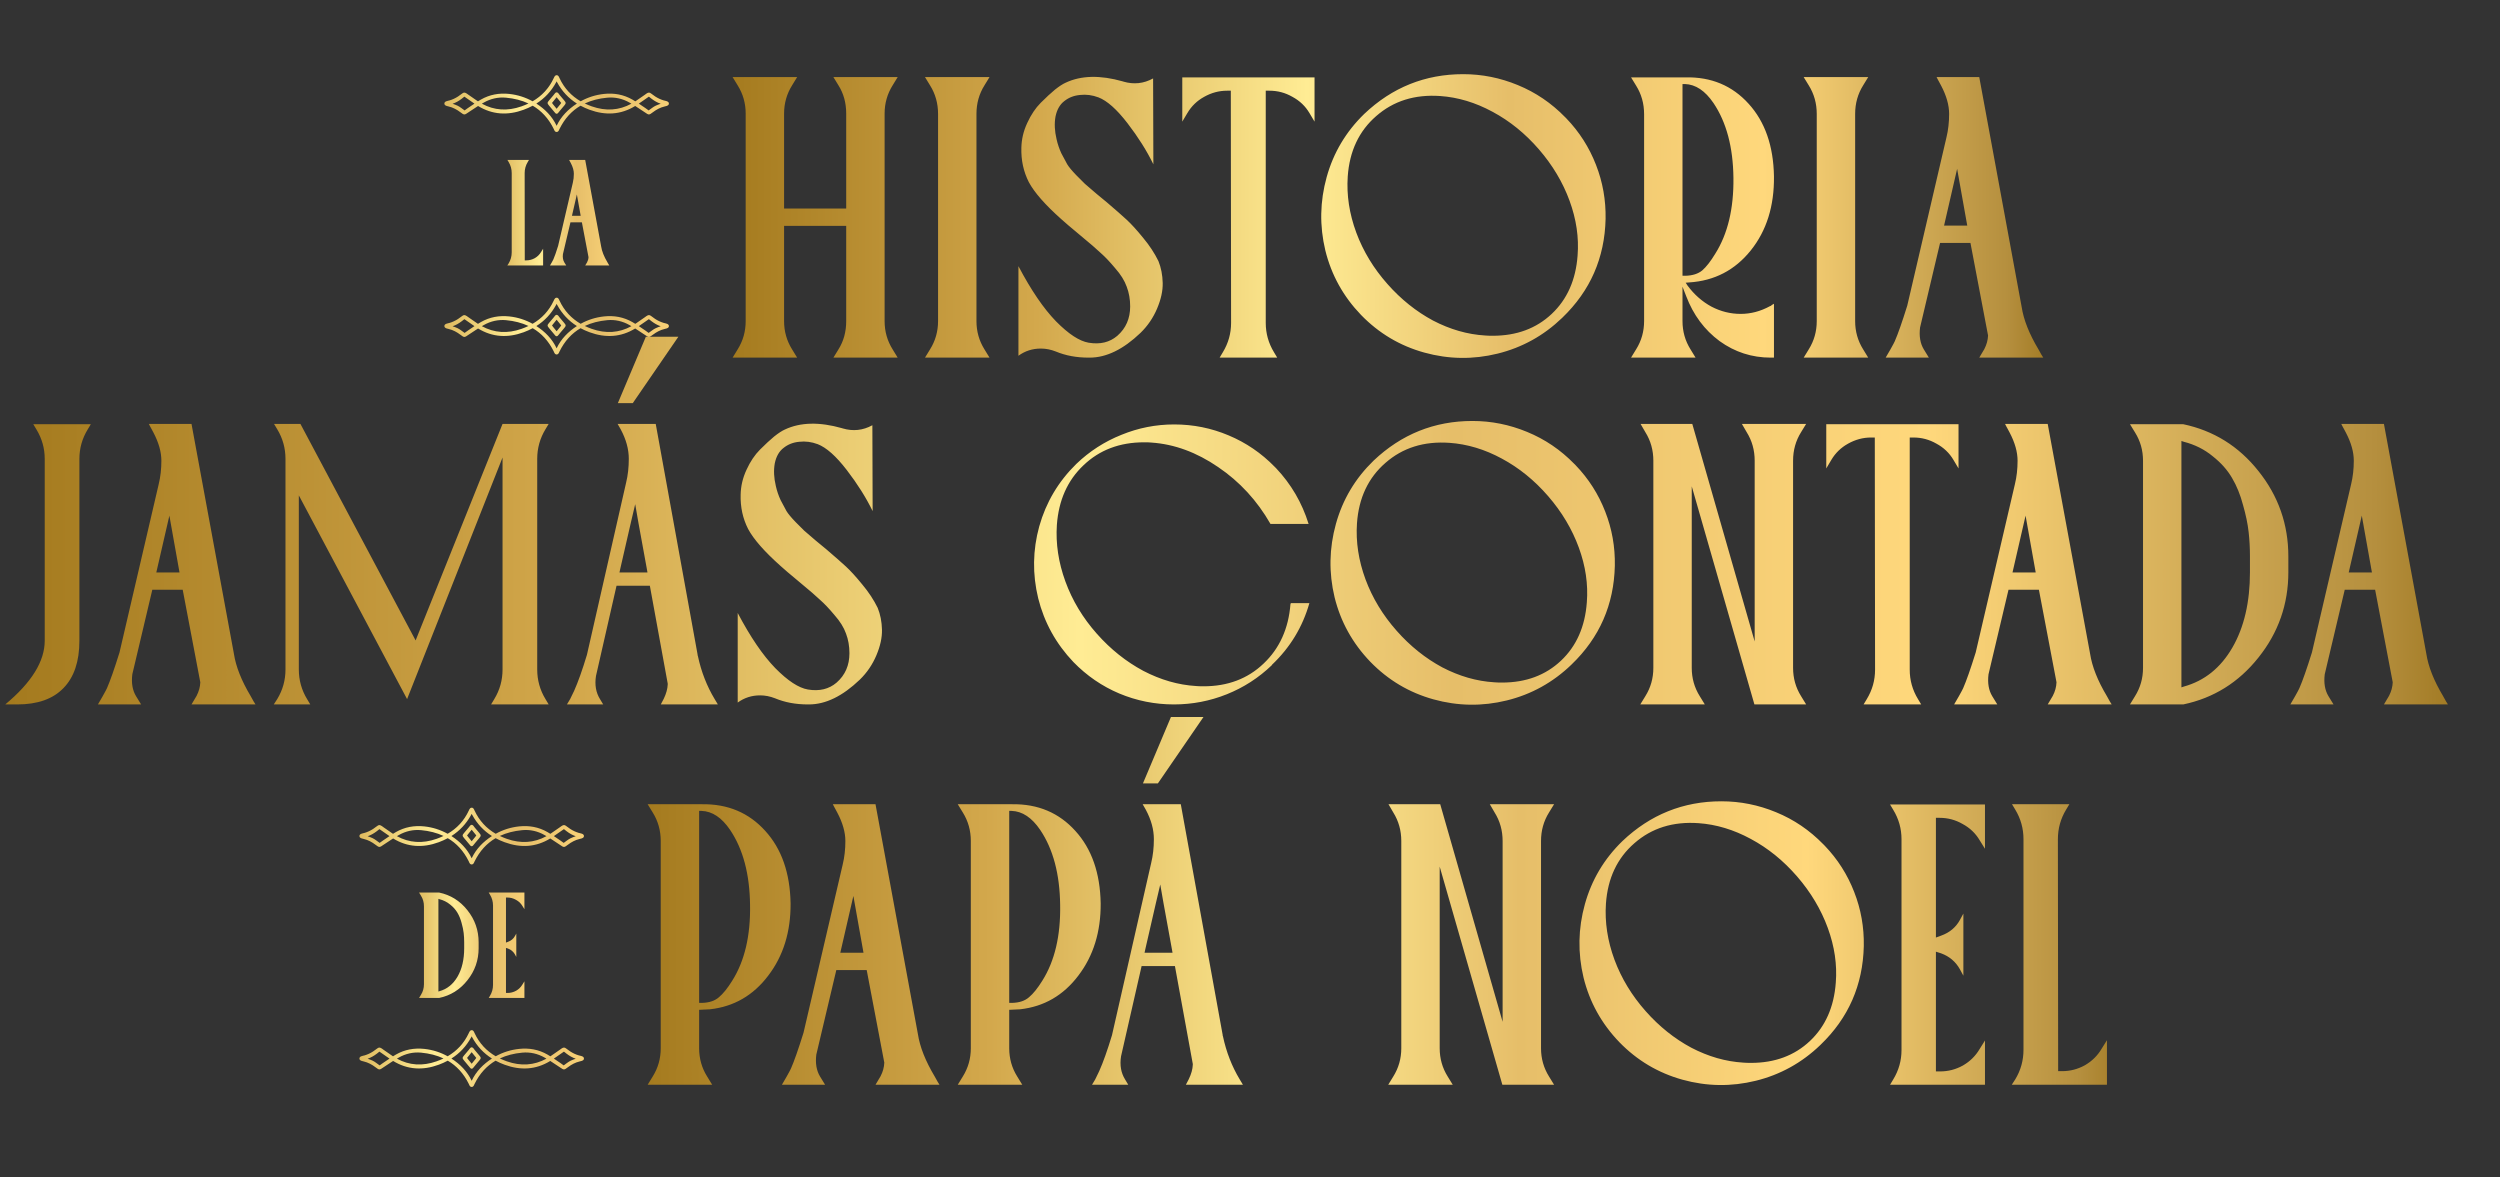 <?xml version="1.0" encoding="UTF-8"?> <svg xmlns="http://www.w3.org/2000/svg" width="412" height="194" viewBox="0 0 412 194" fill="none"><rect x="0" y="0" width="412" height="194" fill="#333333" stroke="none"/><path d="M5.481 69.903H14.974L14.446 70.782C13.538 72.276 13.084 73.888 13.084 75.616V105.587C13.084 109.015 12.205 111.622 10.447 113.409C8.719 115.196 6.185 116.09 2.845 116.09H0.867C5.203 112.486 7.371 108.985 7.371 105.587V75.616C7.371 73.888 6.917 72.276 6.009 70.782L5.481 69.903ZM31.56 116.09C32.029 115.328 32.307 114.859 32.395 114.684C32.776 113.951 32.981 113.204 33.011 112.442L30.11 97.193H25.1L21.805 111.124C21.629 112.56 21.834 113.761 22.42 114.728L23.255 116.09H16.136L16.927 114.728C17.337 113.995 17.571 113.556 17.63 113.409C18.157 112.208 18.846 110.245 19.695 107.521L26.155 79.791C26.448 78.59 26.595 77.301 26.595 75.924C26.595 74.488 26.155 72.936 25.276 71.266C25.188 71.09 25.086 70.9 24.969 70.694C24.851 70.489 24.764 70.328 24.705 70.211C24.646 70.064 24.588 69.947 24.529 69.859H31.56L38.548 107.74C38.87 109.85 39.793 112.179 41.316 114.728C41.697 115.431 41.961 115.885 42.107 116.09H31.56ZM25.76 94.337H29.583L27.913 84.977L25.76 94.337ZM81.458 115.211C82.366 113.717 82.82 112.091 82.82 110.333V75.397L67.088 115.211L49.246 81.637V110.333C49.246 112.091 49.7 113.717 50.608 115.211L51.135 116.09H45.115L45.686 115.211C46.594 113.717 47.048 112.091 47.048 110.333V75.616C47.048 73.859 46.594 72.233 45.686 70.738L45.159 69.859H49.509L68.494 105.543L82.82 69.859H90.422L89.895 70.738C88.987 72.233 88.533 73.859 88.533 75.616V110.333C88.533 112.091 88.987 113.717 89.895 115.211L90.422 116.09H80.93L81.458 115.211ZM108.899 116.09C108.957 116.002 109.119 115.694 109.382 115.167C109.792 114.317 110.012 113.526 110.041 112.794V112.662L107.097 96.534H101.604L98.22 111.388C97.986 112.853 98.206 114.127 98.879 115.211L99.407 116.09H93.43L93.957 115.211C94.016 115.123 94.236 114.669 94.617 113.849C95.261 112.413 95.964 110.436 96.726 107.916L103.186 79.527C103.479 78.326 103.625 77.022 103.625 75.616C103.625 74.034 103.186 72.423 102.307 70.782L101.78 69.859H108.064L114.963 107.872V107.96L115.007 108.092C115.564 110.699 116.487 113.072 117.776 115.211C117.834 115.299 117.922 115.445 118.039 115.65C118.157 115.856 118.245 116.002 118.303 116.09H108.899ZM105.954 94.337H106.702L106.57 93.59L105.207 86.119L104.68 83.087L103.977 86.075L102.263 93.546L102.087 94.337H105.954ZM111.799 55.489L104.285 66.432H101.824L106.438 55.489H111.799ZM144.646 100.182C145.085 101.266 145.32 102.467 145.349 103.785C145.378 105.074 145.071 106.481 144.426 108.004C143.781 109.527 142.873 110.86 141.701 112.003C138.86 114.728 136.062 116.09 133.308 116.09H133.132C131.14 116.09 129.338 115.753 127.727 115.079C126.906 114.757 126.086 114.596 125.266 114.596C123.889 114.596 122.658 114.991 121.574 115.782V101.017C123.654 104.972 125.72 108.004 127.771 110.113C129.821 112.193 131.609 113.365 133.132 113.629C135.036 113.951 136.618 113.57 137.878 112.486C139.284 111.256 139.988 109.645 139.988 107.652C139.988 106.481 139.797 105.397 139.416 104.4C139.065 103.404 138.435 102.394 137.527 101.368C136.648 100.314 135.857 99.479 135.154 98.863C134.48 98.219 133.396 97.281 131.902 96.051C130.173 94.615 129.089 93.692 128.65 93.282C125.984 90.909 124.196 88.873 123.288 87.174C122.409 85.445 121.999 83.556 122.058 81.505C122.087 80.099 122.409 78.736 123.025 77.418C123.64 76.07 124.387 74.957 125.266 74.078C126.145 73.199 126.921 72.481 127.595 71.925C128.298 71.368 128.884 70.987 129.353 70.782C131.902 69.581 135.036 69.508 138.757 70.563L138.889 70.606C140.588 71.105 142.214 70.929 143.767 70.079C143.796 79.425 143.811 84.142 143.811 84.23C142.727 82.003 141.306 79.747 139.548 77.462C137.79 75.177 136.194 73.756 134.758 73.199C133.733 72.818 132.722 72.687 131.726 72.804C130.73 72.892 129.865 73.229 129.133 73.814C128.401 74.371 127.917 75.221 127.683 76.363C127.478 77.506 127.536 78.751 127.859 80.099C128.034 80.89 128.298 81.666 128.65 82.428C129.03 83.16 129.353 83.761 129.616 84.23C129.88 84.669 130.378 85.27 131.111 86.031C131.843 86.764 132.312 87.233 132.517 87.438C132.751 87.643 133.381 88.185 134.406 89.064C135.432 89.913 136.018 90.397 136.164 90.514C137.571 91.715 138.654 92.667 139.416 93.37C140.178 94.073 141.071 95.055 142.097 96.314C143.152 97.574 144.001 98.863 144.646 100.182ZM212.712 99.391H215.788C214.675 103.316 212.624 106.7 209.636 109.542L209.592 109.63C207.424 111.71 204.948 113.307 202.165 114.42C199.382 115.533 196.481 116.09 193.464 116.09C190.329 116.09 187.326 115.489 184.455 114.288C181.613 113.087 179.094 111.358 176.896 109.103C174.025 106.085 172.092 102.584 171.096 98.6C170.129 94.615 170.187 90.66 171.271 86.734C172.385 82.779 174.421 79.352 177.38 76.451C179.548 74.371 182.023 72.775 184.806 71.661C187.59 70.519 190.49 69.947 193.508 69.947V69.64V69.947C196.642 69.947 199.631 70.548 202.472 71.749C205.344 72.95 207.878 74.679 210.075 76.935L210.207 77.067L210.295 77.154C212.785 79.791 214.572 82.853 215.656 86.339H209.372C207.175 82.501 204.304 79.381 200.759 76.979C197.214 74.547 193.552 73.199 189.772 72.936C189.509 72.906 189.098 72.892 188.542 72.892C184.528 72.892 181.203 74.151 178.566 76.671C175.929 79.161 174.465 82.442 174.172 86.515C173.967 89.591 174.435 92.696 175.578 95.831C176.721 98.966 178.449 101.837 180.763 104.444C183.019 106.993 185.568 109.029 188.41 110.553C191.281 112.047 194.181 112.882 197.111 113.058C197.404 113.087 197.814 113.102 198.342 113.102C202.326 113.102 205.622 111.857 208.229 109.366C210.866 106.876 212.346 103.609 212.668 99.567L212.712 99.479V99.391ZM259.665 76.671C261.803 78.897 263.429 81.446 264.543 84.317C265.656 87.159 266.183 90.133 266.125 93.238C265.978 99.654 263.605 105.074 259.005 109.498L258.962 109.542C255.915 112.472 252.37 114.435 248.327 115.431C244.284 116.427 240.255 116.368 236.242 115.255C232.228 114.142 228.756 112.076 225.827 109.059C222.897 106.012 220.934 102.467 219.938 98.424C218.971 94.381 219.045 90.353 220.158 86.339C221.271 82.325 223.337 78.854 226.354 75.924C230.954 71.559 236.388 69.376 242.658 69.376C245.763 69.376 248.766 69.977 251.667 71.178C254.596 72.379 257.189 74.137 259.445 76.451L259.665 76.671ZM247.536 112.486C251.462 112.486 254.699 111.285 257.248 108.883C259.796 106.481 261.217 103.273 261.51 99.259C261.745 96.3 261.305 93.297 260.192 90.25C259.079 87.203 257.394 84.376 255.138 81.769C252.882 79.161 250.334 77.096 247.492 75.572C244.679 74.049 241.808 73.185 238.879 72.98C234.689 72.687 231.173 73.785 228.332 76.275C225.49 78.736 223.922 82.062 223.629 86.251C223.424 89.298 223.893 92.374 225.036 95.48C226.178 98.556 227.892 101.383 230.177 103.961C232.404 106.481 234.909 108.487 237.692 109.982C240.504 111.446 243.361 112.267 246.261 112.442C246.554 112.472 246.979 112.486 247.536 112.486ZM295.499 110.069C295.499 111.769 295.939 113.321 296.818 114.728L297.653 116.09H289.127L278.8 80.143V110.069C278.8 111.769 279.24 113.321 280.119 114.728L280.954 116.09H270.319L271.154 114.728C272.033 113.321 272.472 111.769 272.472 110.069V75.924C272.472 74.195 272.033 72.628 271.154 71.222L270.363 69.859H278.888L289.171 105.719V75.924C289.171 74.195 288.732 72.628 287.853 71.222L287.062 69.859H297.653L296.818 71.222C295.939 72.628 295.499 74.195 295.499 75.924V110.069ZM300.968 69.903H322.765V77.198L321.93 75.792C321.256 74.65 320.319 73.756 319.117 73.111C317.945 72.438 316.686 72.101 315.338 72.101H314.723V110.377C314.723 112.106 315.177 113.717 316.085 115.211L316.612 116.09H307.12L307.648 115.211C308.556 113.717 309.01 112.106 309.01 110.377L308.966 72.101H308.351C307.032 72.101 305.773 72.438 304.571 73.111C303.4 73.756 302.477 74.65 301.803 75.792L300.968 77.198V69.903ZM337.462 116.09C337.931 115.328 338.209 114.859 338.297 114.684C338.678 113.951 338.883 113.204 338.912 112.442L336.012 97.193H331.002L327.706 111.124C327.53 112.56 327.735 113.761 328.321 114.728L329.156 116.09H322.037L322.828 114.728C323.238 113.995 323.473 113.556 323.531 113.409C324.059 112.208 324.747 110.245 325.597 107.521L332.057 79.791C332.35 78.59 332.496 77.301 332.496 75.924C332.496 74.488 332.057 72.936 331.178 71.266C331.09 71.09 330.987 70.9 330.87 70.694C330.753 70.489 330.665 70.328 330.606 70.211C330.548 70.064 330.489 69.947 330.431 69.859H337.462L344.449 107.74C344.771 109.85 345.694 112.179 347.218 114.728C347.599 115.431 347.862 115.885 348.009 116.09H337.462ZM331.661 94.337H335.484L333.814 84.977L331.661 94.337ZM359.762 69.903C364.801 70.958 368.946 73.536 372.198 77.638C375.479 81.739 377.12 86.427 377.12 91.7V94.293C377.12 99.567 375.479 104.254 372.198 108.356C368.946 112.457 364.815 115.035 359.805 116.09H351.016L351.851 114.728C352.73 113.321 353.17 111.769 353.17 110.069V75.924C353.17 74.225 352.73 72.672 351.851 71.266L351.016 69.903H359.762ZM370.792 94.293V91.7C370.792 90.294 370.719 88.946 370.572 87.657C370.426 86.339 370.118 84.859 369.649 83.219C369.21 81.549 368.609 80.069 367.847 78.78C367.086 77.462 366.016 76.261 364.639 75.177C363.292 74.064 361.71 73.272 359.893 72.804L359.498 72.672V113.277L359.893 113.146C363.292 112.208 365.958 110.069 367.891 106.73C369.825 103.39 370.792 99.244 370.792 94.293ZM392.872 116.09C393.34 115.328 393.619 114.859 393.707 114.684C394.087 113.951 394.293 113.204 394.322 112.442L391.421 97.193H386.412L383.116 111.124C382.94 112.56 383.145 113.761 383.731 114.728L384.566 116.09H377.447L378.238 114.728C378.648 113.995 378.882 113.556 378.941 113.409C379.468 112.208 380.157 110.245 381.006 107.521L387.466 79.791C387.759 78.59 387.906 77.301 387.906 75.924C387.906 74.488 387.466 72.936 386.587 71.266C386.5 71.09 386.397 70.9 386.28 70.694C386.163 70.489 386.075 70.328 386.016 70.211C385.958 70.064 385.899 69.947 385.84 69.859H392.872L399.859 107.74C400.181 109.85 401.104 112.179 402.628 114.728C403.008 115.431 403.272 115.885 403.419 116.09H392.872ZM387.071 94.337H390.894L389.224 84.977L387.071 94.337Z" fill="url(#paint0_linear_5199_380)"></path><path d="M145.783 52.916C145.783 54.615 146.223 56.168 147.102 57.574L147.937 58.937H137.346L138.181 57.574C139.03 56.227 139.455 54.674 139.455 52.916V37.228H129.216V52.916C129.216 54.615 129.655 56.168 130.534 57.574L131.369 58.937H120.734L121.569 57.574C122.448 56.168 122.888 54.615 122.888 52.916V18.727C122.888 17.027 122.448 15.475 121.569 14.069L120.734 12.706H131.369L130.534 14.069C129.655 15.475 129.216 17.027 129.216 18.727V34.371H139.455V18.727C139.455 16.969 139.03 15.416 138.181 14.069L137.346 12.706H147.937L147.102 14.069C146.223 15.475 145.783 17.027 145.783 18.727V52.916ZM160.92 52.916C160.92 54.615 161.359 56.168 162.238 57.574L163.073 58.937H152.438L153.273 57.574C154.152 56.168 154.592 54.615 154.592 52.916V18.771C154.592 17.042 154.152 15.475 153.273 14.069L152.438 12.706H163.073L162.238 14.069C161.359 15.475 160.92 17.042 160.92 18.771V52.916ZM190.91 43.029C191.349 44.112 191.584 45.314 191.613 46.632C191.642 47.921 191.335 49.327 190.69 50.851C190.046 52.374 189.137 53.707 187.965 54.85C185.124 57.574 182.326 58.937 179.572 58.937H179.396C177.404 58.937 175.602 58.6 173.991 57.926C173.171 57.604 172.35 57.443 171.53 57.443C170.153 57.443 168.922 57.838 167.838 58.629V43.864C169.919 47.819 171.984 50.851 174.035 52.96C176.086 55.04 177.873 56.212 179.396 56.476C181.3 56.798 182.882 56.417 184.142 55.333C185.548 54.103 186.252 52.491 186.252 50.499C186.252 49.327 186.061 48.243 185.68 47.247C185.329 46.251 184.699 45.24 183.791 44.215C182.912 43.16 182.121 42.325 181.418 41.71C180.744 41.066 179.66 40.128 178.166 38.898C176.437 37.462 175.353 36.539 174.914 36.129C172.248 33.756 170.461 31.72 169.552 30.021C168.673 28.292 168.263 26.402 168.322 24.352C168.351 22.945 168.673 21.583 169.289 20.265C169.904 18.917 170.651 17.804 171.53 16.925C172.409 16.046 173.185 15.328 173.859 14.772C174.562 14.215 175.148 13.834 175.617 13.629C178.166 12.428 181.3 12.355 185.021 13.409L185.153 13.453C186.852 13.951 188.478 13.776 190.031 12.926C190.06 22.272 190.075 26.988 190.075 27.076C188.991 24.85 187.57 22.594 185.812 20.309C184.054 18.024 182.458 16.603 181.022 16.046C179.997 15.665 178.986 15.533 177.99 15.651C176.994 15.739 176.129 16.075 175.397 16.661C174.665 17.218 174.181 18.068 173.947 19.21C173.742 20.353 173.8 21.598 174.123 22.945C174.298 23.736 174.562 24.513 174.914 25.275C175.295 26.007 175.617 26.608 175.88 27.076C176.144 27.516 176.642 28.116 177.375 28.878C178.107 29.61 178.576 30.079 178.781 30.284C179.015 30.489 179.645 31.031 180.671 31.91C181.696 32.76 182.282 33.243 182.428 33.361C183.835 34.562 184.919 35.514 185.68 36.217C186.442 36.92 187.336 37.902 188.361 39.161C189.416 40.421 190.265 41.71 190.91 43.029ZM194.84 12.75H216.637V20.045L215.802 18.639C215.128 17.496 214.191 16.603 212.99 15.958C211.818 15.284 210.558 14.947 209.21 14.947H208.595V53.224C208.595 54.952 209.049 56.564 209.957 58.058L210.485 58.937H200.993L201.52 58.058C202.428 56.564 202.882 54.952 202.882 53.224L202.838 14.947H202.223C200.905 14.947 199.645 15.284 198.444 15.958C197.272 16.603 196.349 17.496 195.675 18.639L194.84 20.045V12.75ZM258.141 19.518C260.279 21.744 261.905 24.293 263.019 27.164C264.132 30.006 264.659 32.98 264.601 36.085C264.454 42.501 262.081 47.921 257.482 52.345L257.438 52.389C254.391 55.319 250.846 57.281 246.803 58.278C242.76 59.274 238.732 59.215 234.718 58.102C230.704 56.989 227.233 54.923 224.303 51.906C221.373 48.859 219.41 45.314 218.414 41.271C217.447 37.228 217.521 33.199 218.634 29.186C219.747 25.172 221.813 21.7 224.83 18.771C229.43 14.405 234.864 12.223 241.134 12.223C244.239 12.223 247.242 12.823 250.143 14.025C253.072 15.226 255.665 16.984 257.921 19.298L258.141 19.518ZM246.012 55.333C249.938 55.333 253.175 54.132 255.724 51.73C258.273 49.327 259.694 46.119 259.987 42.106C260.221 39.147 259.781 36.144 258.668 33.097C257.555 30.05 255.87 27.223 253.614 24.615C251.359 22.008 248.81 19.943 245.968 18.419C243.155 16.896 240.284 16.031 237.355 15.826C233.165 15.533 229.65 16.632 226.808 19.122C223.966 21.583 222.399 24.908 222.106 29.098C221.901 32.145 222.369 35.221 223.512 38.326C224.654 41.403 226.368 44.23 228.654 46.808C230.88 49.327 233.385 51.334 236.168 52.828C238.981 54.293 241.837 55.114 244.738 55.289C245.03 55.319 245.455 55.333 246.012 55.333ZM291.69 50.455L291.822 50.411C291.881 50.353 291.954 50.294 292.042 50.236C292.159 50.177 292.262 50.118 292.35 50.06V58.937H291.822C288.717 58.937 285.904 58.029 283.385 56.212C280.895 54.366 279.063 51.906 277.892 48.829L277.276 47.247V52.916C277.276 54.615 277.716 56.168 278.595 57.574L279.43 58.937H268.795L269.63 57.574C270.509 56.168 270.948 54.615 270.948 52.916V18.815C270.948 17.086 270.509 15.519 269.63 14.113L268.795 12.75H277.76C282.008 12.662 285.479 14.113 288.175 17.101C290.87 20.06 292.262 24.044 292.35 29.054C292.408 33.947 291.134 38.019 288.526 41.271C285.919 44.523 282.535 46.281 278.375 46.544L277.804 46.588L278.111 47.072C279.225 48.566 280.543 49.723 282.066 50.543C283.59 51.334 285.187 51.73 286.856 51.73C288.526 51.73 290.138 51.305 291.69 50.455ZM277.276 45.446H277.76C278.932 45.416 279.854 45.123 280.528 44.567C281.202 43.981 281.92 43.058 282.682 41.798C284.732 38.546 285.729 34.386 285.67 29.318C285.611 24.249 284.513 20.133 282.374 16.969C280.997 14.947 279.43 13.907 277.672 13.849H277.276V45.446ZM305.728 52.916C305.728 54.615 306.168 56.168 307.047 57.574L307.882 58.937H297.247L298.082 57.574C298.961 56.168 299.4 54.615 299.4 52.916V18.771C299.4 17.042 298.961 15.475 298.082 14.069L297.247 12.706H307.882L307.047 14.069C306.168 15.475 305.728 17.042 305.728 18.771V52.916ZM326.182 58.937C326.651 58.175 326.929 57.706 327.017 57.531C327.398 56.798 327.603 56.051 327.632 55.289L324.732 40.04H319.722L316.426 53.971C316.251 55.406 316.456 56.608 317.042 57.574L317.877 58.937H310.757L311.548 57.574C311.959 56.842 312.193 56.403 312.252 56.256C312.779 55.055 313.467 53.092 314.317 50.367L320.777 22.638C321.07 21.437 321.216 20.148 321.216 18.771C321.216 17.335 320.777 15.782 319.898 14.113C319.81 13.937 319.708 13.746 319.59 13.541C319.473 13.336 319.385 13.175 319.327 13.058C319.268 12.911 319.21 12.794 319.151 12.706H326.182L333.17 50.587C333.492 52.697 334.415 55.026 335.938 57.574C336.319 58.278 336.583 58.732 336.729 58.937H326.182ZM320.381 37.184H324.205L322.535 27.823L320.381 37.184Z" fill="url(#paint1_linear_5199_380)"></path><path d="M89.175 41.52L89.505 40.991V43.752H83.603L83.818 43.422C84.159 42.86 84.33 42.248 84.33 41.587V28.525C84.33 27.863 84.159 27.252 83.818 26.689L83.619 26.359H87.174L86.976 26.689C86.634 27.252 86.463 27.863 86.463 28.525L86.48 42.909H86.728C87.224 42.909 87.692 42.788 88.133 42.545C88.574 42.292 88.921 41.95 89.175 41.52ZM96.44 43.752C96.617 43.466 96.722 43.29 96.754 43.223C96.898 42.948 96.975 42.667 96.986 42.38L95.895 36.643H94.01L92.77 41.884C92.704 42.424 92.781 42.876 93.001 43.24L93.316 43.752H90.637L90.935 43.24C91.089 42.964 91.177 42.799 91.199 42.744C91.398 42.292 91.657 41.553 91.976 40.528L94.407 30.096C94.517 29.644 94.572 29.159 94.572 28.64C94.572 28.1 94.407 27.516 94.076 26.888C94.043 26.822 94.004 26.75 93.96 26.673C93.916 26.596 93.883 26.535 93.861 26.491C93.839 26.436 93.817 26.392 93.795 26.359H96.44L99.069 40.611C99.191 41.405 99.538 42.281 100.111 43.24C100.254 43.505 100.353 43.675 100.409 43.752H96.44ZM94.258 35.568H95.696L95.068 32.047L94.258 35.568Z" fill="url(#paint2_linear_5199_380)"></path><path d="M110.215 17.177C110.215 17.177 110.217 17.172 110.218 17.169C110.231 17.128 110.237 17.087 110.235 17.044C110.21 16.669 109.661 16.629 109.384 16.548C109.136 16.476 108.894 16.384 108.659 16.275C108.188 16.056 107.753 15.77 107.351 15.446C107.03 15.187 106.867 15.206 106.518 15.435C106.45 15.48 106.388 15.535 106.321 15.581C105.833 15.919 105.347 16.257 104.858 16.593C104.805 16.63 104.75 16.665 104.697 16.701C104.541 16.603 104.384 16.507 104.224 16.415C102.776 15.583 101.197 15.3 99.534 15.479C98.163 15.628 96.876 16.037 95.693 16.694C94.175 15.812 92.99 14.562 92.205 12.867C92.171 12.794 92.143 12.717 92.102 12.647C92.008 12.489 91.891 12.366 91.692 12.396C91.538 12.419 91.439 12.519 91.364 12.647C91.323 12.717 91.295 12.794 91.26 12.867C90.474 14.562 89.29 15.812 87.772 16.694C86.59 16.038 85.303 15.628 83.931 15.479C82.267 15.3 80.689 15.583 79.241 16.415C79.082 16.507 78.925 16.603 78.769 16.701C78.715 16.666 78.661 16.63 78.607 16.593C78.119 16.257 77.632 15.918 77.145 15.581C77.078 15.534 77.016 15.479 76.947 15.435C76.598 15.206 76.435 15.188 76.115 15.446C75.713 15.77 75.277 16.056 74.806 16.275C74.572 16.384 74.33 16.476 74.082 16.548C73.805 16.629 73.255 16.669 73.231 17.044C73.228 17.087 73.235 17.128 73.248 17.169C73.248 17.171 73.249 17.174 73.25 17.177C73.253 17.186 73.257 17.194 73.261 17.203C73.262 17.205 73.263 17.208 73.264 17.21C73.294 17.276 73.343 17.332 73.406 17.368C73.412 17.372 73.419 17.375 73.427 17.378C73.478 17.41 73.533 17.436 73.588 17.456C73.703 17.499 73.826 17.52 73.945 17.549C74.658 17.716 75.284 18.055 75.861 18.491C76.534 18.999 76.525 18.975 77.236 18.486C77.744 18.137 78.259 17.794 78.784 17.466C81.162 18.924 83.684 19.05 86.309 18.086C86.83 17.895 87.324 17.673 87.791 17.42C89.237 18.266 90.408 19.521 91.257 21.251C91.318 21.377 91.356 21.526 91.456 21.63C91.585 21.765 91.781 21.794 91.932 21.69C92.088 21.583 92.131 21.412 92.21 21.251C93.058 19.521 94.23 18.266 95.675 17.42C96.142 17.673 96.637 17.894 97.157 18.086C99.782 19.05 102.304 18.924 104.682 17.466C105.207 17.794 105.721 18.137 106.23 18.486C106.941 18.975 106.933 18.999 107.605 18.491C108.182 18.055 108.808 17.716 109.521 17.549C109.641 17.521 109.763 17.499 109.878 17.456C109.933 17.436 109.988 17.41 110.04 17.378C110.047 17.375 110.054 17.372 110.061 17.368C110.123 17.332 110.172 17.276 110.202 17.21C110.203 17.208 110.204 17.205 110.206 17.203C110.209 17.194 110.213 17.185 110.216 17.176L110.215 17.177ZM77.087 17.823C76.917 17.935 76.756 18.061 76.567 18.198C76.15 17.911 75.806 17.604 75.405 17.418C75.14 17.295 74.864 17.193 74.584 17.1C75.12 16.917 75.61 16.64 76.067 16.292C76.212 16.182 76.354 16.067 76.53 15.928C77.105 16.325 77.644 16.711 78.188 17.079C77.82 17.326 77.456 17.579 77.087 17.823V17.823ZM85.935 17.532C83.633 18.338 81.456 18.208 79.409 17.087C79.511 17.026 79.615 16.967 79.718 16.908C80.849 16.261 82.1 15.976 83.394 16.097C84.753 16.224 85.991 16.536 87.092 17.054C86.722 17.231 86.337 17.39 85.935 17.532ZM91.733 20.733C91.002 19.18 89.828 17.997 88.394 17.067C89.75 16.208 90.848 15.051 91.653 13.561C91.681 13.51 91.707 13.457 91.733 13.405C91.758 13.457 91.785 13.51 91.812 13.561C92.617 15.051 93.715 16.208 95.072 17.067C93.638 17.998 92.463 19.18 91.733 20.733ZM97.53 17.532C97.128 17.39 96.742 17.231 96.373 17.054C97.474 16.535 98.712 16.224 100.07 16.097C101.365 15.976 102.617 16.261 103.747 16.908C103.85 16.967 103.953 17.027 104.056 17.087C102.009 18.208 99.832 18.338 97.53 17.532ZM106.898 18.198C106.709 18.061 106.548 17.935 106.379 17.823C106.01 17.578 105.645 17.326 105.277 17.079C105.822 16.711 106.361 16.325 106.935 15.927C107.112 16.066 107.253 16.181 107.399 16.292C107.856 16.639 108.346 16.917 108.881 17.099C108.602 17.192 108.325 17.294 108.06 17.417C107.659 17.603 107.315 17.91 106.898 18.197V18.198ZM92.234 15.665C92.09 15.494 91.97 15.196 91.692 15.223C91.584 15.234 91.502 15.329 91.435 15.407C91.364 15.49 91.302 15.581 91.232 15.665C90.985 15.961 90.74 16.258 90.487 16.549C90.173 16.909 90.168 17.032 90.462 17.378C90.776 17.748 91.09 18.12 91.396 18.497C91.408 18.512 91.419 18.526 91.431 18.541C91.517 18.647 91.59 18.755 91.744 18.746C91.904 18.737 91.978 18.607 92.071 18.496C92.176 18.369 92.28 18.239 92.385 18.112C92.59 17.866 92.797 17.622 93.004 17.378C93.298 17.032 93.293 16.909 92.979 16.549C92.725 16.259 92.481 15.961 92.234 15.665ZM92.335 17.183C92.135 17.431 91.93 17.674 91.732 17.924C91.535 17.674 91.329 17.431 91.129 17.183C91.079 17.122 91.036 17.054 90.972 16.964C91.229 16.647 91.492 16.343 91.731 16.023C91.972 16.343 92.234 16.646 92.492 16.964C92.427 17.055 92.384 17.122 92.334 17.183H92.335Z" fill="url(#paint3_linear_5199_380)"></path><path d="M110.215 53.844C110.215 53.844 110.217 53.839 110.218 53.836C110.231 53.796 110.237 53.754 110.235 53.712C110.21 53.337 109.661 53.297 109.384 53.216C109.136 53.143 108.894 53.051 108.659 52.943C108.188 52.724 107.753 52.437 107.351 52.113C107.03 51.855 106.867 51.874 106.518 52.102C106.45 52.147 106.388 52.202 106.321 52.248C105.833 52.586 105.347 52.924 104.858 53.26C104.805 53.297 104.75 53.333 104.697 53.368C104.541 53.27 104.384 53.174 104.224 53.083C102.776 52.25 101.197 51.967 99.534 52.147C98.163 52.295 96.876 52.704 95.693 53.361C94.175 52.479 92.99 51.229 92.205 49.535C92.171 49.461 92.143 49.384 92.102 49.315C92.008 49.156 91.891 49.033 91.692 49.063C91.538 49.086 91.439 49.187 91.364 49.315C91.323 49.385 91.295 49.461 91.26 49.535C90.474 51.229 89.29 52.48 87.772 53.361C86.59 52.705 85.303 52.295 83.931 52.147C82.267 51.967 80.689 52.25 79.241 53.083C79.082 53.174 78.925 53.27 78.769 53.368C78.715 53.333 78.661 53.297 78.607 53.26C78.119 52.924 77.632 52.586 77.145 52.248C77.078 52.201 77.016 52.147 76.947 52.102C76.598 51.874 76.435 51.855 76.115 52.113C75.713 52.437 75.277 52.724 74.806 52.943C74.572 53.051 74.33 53.143 74.082 53.216C73.805 53.297 73.255 53.337 73.231 53.712C73.228 53.754 73.235 53.796 73.248 53.836C73.248 53.838 73.249 53.842 73.25 53.844C73.253 53.853 73.257 53.861 73.261 53.87C73.262 53.873 73.263 53.876 73.264 53.878C73.294 53.943 73.343 54 73.406 54.035C73.412 54.039 73.419 54.043 73.427 54.045C73.478 54.077 73.533 54.104 73.588 54.124C73.703 54.166 73.826 54.188 73.945 54.216C74.658 54.384 75.284 54.722 75.861 55.158C76.534 55.666 76.525 55.643 77.236 55.154C77.744 54.804 78.259 54.461 78.784 54.134C81.162 55.591 83.684 55.717 86.309 54.753C86.83 54.562 87.324 54.34 87.791 54.087C89.237 54.934 90.408 56.189 91.257 57.918C91.318 58.044 91.356 58.193 91.456 58.297C91.585 58.432 91.781 58.461 91.932 58.358C92.088 58.251 92.131 58.079 92.21 57.918C93.058 56.189 94.23 54.933 95.675 54.087C96.142 54.34 96.637 54.562 97.157 54.753C99.782 55.717 102.304 55.592 104.682 54.134C105.207 54.462 105.721 54.804 106.23 55.154C106.941 55.642 106.933 55.666 107.605 55.158C108.182 54.722 108.808 54.384 109.521 54.216C109.641 54.188 109.763 54.166 109.878 54.124C109.933 54.104 109.988 54.077 110.04 54.045C110.047 54.043 110.054 54.039 110.061 54.035C110.123 54 110.172 53.943 110.202 53.878C110.203 53.876 110.204 53.873 110.206 53.87C110.209 53.861 110.213 53.852 110.216 53.843L110.215 53.844ZM77.087 54.49C76.917 54.603 76.756 54.728 76.567 54.865C76.15 54.578 75.806 54.271 75.405 54.085C75.14 53.962 74.864 53.86 74.584 53.767C75.12 53.585 75.61 53.307 76.067 52.96C76.212 52.849 76.354 52.734 76.53 52.596C77.105 52.993 77.644 53.379 78.188 53.747C77.82 53.993 77.456 54.246 77.087 54.491V54.49ZM85.935 54.199C83.633 55.005 81.456 54.875 79.409 53.755C79.511 53.694 79.615 53.634 79.718 53.575C80.849 52.929 82.1 52.644 83.394 52.764C84.753 52.892 85.991 53.204 87.092 53.721C86.722 53.899 86.337 54.058 85.935 54.199ZM91.733 57.401C91.002 55.848 89.828 54.665 88.394 53.734C89.75 52.876 90.848 51.719 91.653 50.228C91.681 50.177 91.707 50.125 91.733 50.072C91.758 50.125 91.785 50.177 91.812 50.228C92.617 51.719 93.715 52.876 95.072 53.734C93.638 54.665 92.463 55.848 91.733 57.401ZM97.53 54.199C97.128 54.058 96.742 53.899 96.373 53.721C97.474 53.203 98.712 52.892 100.07 52.764C101.365 52.643 102.617 52.929 103.747 53.575C103.85 53.634 103.953 53.694 104.056 53.755C102.009 54.875 99.832 55.005 97.53 54.199ZM106.898 54.865C106.709 54.729 106.548 54.603 106.379 54.49C106.01 54.246 105.645 53.993 105.277 53.746C105.822 53.378 106.361 52.992 106.935 52.595C107.112 52.733 107.253 52.848 107.399 52.959C107.856 53.306 108.346 53.584 108.881 53.767C108.602 53.86 108.325 53.962 108.06 54.085C107.659 54.271 107.315 54.578 106.898 54.864V54.865ZM92.234 52.333C92.09 52.161 91.97 51.863 91.692 51.891C91.584 51.902 91.502 51.996 91.435 52.074C91.364 52.158 91.302 52.248 91.232 52.333C90.985 52.628 90.74 52.926 90.487 53.216C90.173 53.576 90.168 53.699 90.462 54.045C90.776 54.416 91.09 54.787 91.396 55.165C91.408 55.179 91.419 55.194 91.431 55.209C91.517 55.314 91.59 55.422 91.744 55.413C91.904 55.404 91.978 55.275 92.071 55.163C92.176 55.036 92.28 54.907 92.385 54.78C92.59 54.533 92.797 54.289 93.004 54.045C93.298 53.7 93.293 53.576 92.979 53.216C92.725 52.926 92.481 52.628 92.234 52.333ZM92.335 53.851C92.135 54.099 91.93 54.342 91.732 54.592C91.535 54.342 91.329 54.099 91.129 53.851C91.079 53.789 91.036 53.722 90.972 53.631C91.229 53.314 91.492 53.011 91.731 52.69C91.972 53.01 92.234 53.314 92.492 53.631C92.427 53.722 92.384 53.789 92.334 53.851H92.335Z" fill="url(#paint4_linear_5199_380)"></path><path d="M117.018 166.331L115.216 166.419V172.747C115.216 174.446 115.655 175.999 116.534 177.405L117.369 178.768H106.734L107.569 177.405C108.448 175.999 108.888 174.446 108.888 172.747V138.602C108.888 136.873 108.448 135.306 107.569 133.899L106.734 132.537H115.699C119.947 132.478 123.419 133.943 126.114 136.932C128.81 139.891 130.201 143.875 130.289 148.885C130.318 153.572 129.088 157.542 126.598 160.794C124.137 164.046 120.943 165.892 117.018 166.331ZM115.216 133.636V165.276H115.699C116.871 165.247 117.794 164.939 118.468 164.353C119.171 163.768 119.903 162.859 120.665 161.629C122.716 158.377 123.697 154.217 123.609 149.148C123.551 144.051 122.452 139.92 120.313 136.756C118.937 134.734 117.369 133.694 115.611 133.636H115.216ZM144.283 178.768C144.752 178.006 145.03 177.537 145.118 177.361C145.499 176.629 145.704 175.882 145.733 175.12L142.833 159.871H137.823L134.527 173.802C134.351 175.237 134.556 176.438 135.142 177.405L135.977 178.768H128.858L129.649 177.405C130.059 176.673 130.294 176.233 130.352 176.087C130.88 174.886 131.568 172.923 132.418 170.198L138.878 142.469C139.171 141.268 139.317 139.978 139.317 138.602C139.317 137.166 138.878 135.613 137.999 133.943C137.911 133.768 137.808 133.577 137.691 133.372C137.574 133.167 137.486 133.006 137.428 132.889C137.369 132.742 137.31 132.625 137.252 132.537H144.283L151.27 170.418C151.593 172.527 152.515 174.856 154.039 177.405C154.42 178.108 154.683 178.562 154.83 178.768H144.283ZM138.482 157.015H142.305L140.636 147.654L138.482 157.015ZM168.121 166.331L166.319 166.419V172.747C166.319 174.446 166.758 175.999 167.637 177.405L168.472 178.768H157.838L158.672 177.405C159.551 175.999 159.991 174.446 159.991 172.747V138.602C159.991 136.873 159.551 135.306 158.672 133.899L157.838 132.537H166.802C171.05 132.478 174.522 133.943 177.217 136.932C179.913 139.891 181.304 143.875 181.392 148.885C181.421 153.572 180.191 157.542 177.701 160.794C175.24 164.046 172.046 165.892 168.121 166.331ZM166.319 133.636V165.276H166.802C167.974 165.247 168.897 164.939 169.571 164.353C170.274 163.768 171.006 162.859 171.768 161.629C173.819 158.377 174.8 154.217 174.713 149.148C174.654 144.051 173.555 139.92 171.417 136.756C170.04 134.734 168.472 133.694 166.714 133.636H166.319ZM195.43 178.768C195.489 178.68 195.65 178.372 195.913 177.845C196.324 176.995 196.543 176.204 196.573 175.472V175.34L193.628 159.212H188.135L184.751 174.065C184.517 175.53 184.737 176.805 185.411 177.889L185.938 178.768H179.961L180.489 177.889C180.547 177.801 180.767 177.347 181.148 176.526C181.792 175.091 182.496 173.113 183.257 170.594L189.717 142.205C190.01 141.004 190.157 139.7 190.157 138.294C190.157 136.712 189.717 135.101 188.838 133.46L188.311 132.537H194.595L201.495 170.55V170.638L201.538 170.769C202.095 173.377 203.018 175.75 204.307 177.889C204.366 177.977 204.454 178.123 204.571 178.328C204.688 178.533 204.776 178.68 204.834 178.768H195.43ZM192.486 157.015H193.233L193.101 156.268L191.739 148.797L191.211 145.765L190.508 148.753L188.794 156.224L188.619 157.015H192.486ZM198.33 118.167L190.816 129.109H188.355L192.969 118.167H198.33ZM253.96 172.747C253.96 174.446 254.399 175.999 255.278 177.405L256.113 178.768H247.588L237.261 142.82V172.747C237.261 174.446 237.7 175.999 238.579 177.405L239.414 178.768H228.779L229.614 177.405C230.493 175.999 230.933 174.446 230.933 172.747V138.602C230.933 136.873 230.493 135.306 229.614 133.899L228.823 132.537H237.349L247.632 168.396V138.602C247.632 136.873 247.192 135.306 246.313 133.899L245.522 132.537H256.113L255.278 133.899C254.399 135.306 253.96 136.873 253.96 138.602V172.747ZM300.693 139.349C302.832 141.575 304.458 144.124 305.571 146.995C306.684 149.837 307.212 152.81 307.153 155.916C307.007 162.332 304.634 167.752 300.034 172.176L299.99 172.22C296.943 175.149 293.398 177.112 289.355 178.108C285.312 179.104 281.284 179.046 277.27 177.933C273.257 176.819 269.785 174.754 266.855 171.736C263.926 168.689 261.963 165.144 260.967 161.102C260 157.059 260.073 153.03 261.186 149.017C262.3 145.003 264.365 141.531 267.383 138.602C271.982 134.236 277.417 132.054 283.686 132.054C286.792 132.054 289.795 132.654 292.695 133.855C295.625 135.057 298.218 136.814 300.473 139.129L300.693 139.349ZM288.564 175.164C292.49 175.164 295.727 173.963 298.276 171.56C300.825 169.158 302.246 165.95 302.539 161.936C302.773 158.977 302.334 155.975 301.221 152.928C300.107 149.881 298.423 147.054 296.167 144.446C293.911 141.839 291.362 139.773 288.52 138.25C285.708 136.727 282.837 135.862 279.907 135.657C275.718 135.364 272.202 136.463 269.36 138.953C266.518 141.414 264.951 144.739 264.658 148.929C264.453 151.976 264.922 155.052 266.064 158.157C267.207 161.233 268.921 164.06 271.206 166.639C273.432 169.158 275.937 171.165 278.721 172.659C281.533 174.124 284.389 174.944 287.29 175.12C287.583 175.149 288.008 175.164 288.564 175.164ZM319.653 134.778H319.038V154.51L319.873 154.202C321.279 153.704 322.319 152.84 322.993 151.609L323.564 150.555V160.794L322.993 159.739C322.29 158.479 321.25 157.601 319.873 157.102L319.038 156.839V176.57H319.741C321.059 176.57 322.304 176.248 323.476 175.603C324.648 174.93 325.571 174.021 326.245 172.879L327.124 171.473V178.768H311.479L312.006 177.889C312.915 176.394 313.369 174.783 313.369 173.055V138.294C313.369 136.565 312.915 134.954 312.006 133.46L311.479 132.581H327.124V139.876L326.245 138.47C325.571 137.327 324.633 136.434 323.432 135.789C322.26 135.115 321.001 134.778 319.653 134.778ZM346.347 172.835L347.226 171.429V178.768H331.538L332.109 177.889C333.017 176.394 333.471 174.768 333.471 173.011V138.294C333.471 136.536 333.017 134.91 332.109 133.416L331.581 132.537H341.03L340.502 133.416C339.594 134.91 339.14 136.536 339.14 138.294L339.184 176.526H339.843C341.162 176.526 342.407 176.204 343.579 175.56C344.75 174.886 345.673 173.977 346.347 172.835Z" fill="url(#paint5_linear_5199_380)"></path><path d="M72.347 147.087C74.243 147.484 75.803 148.454 77.026 149.997C78.261 151.54 78.878 153.304 78.878 155.288V156.264C78.878 158.248 78.261 160.011 77.026 161.554C75.803 163.098 74.249 164.068 72.364 164.464H69.057L69.371 163.952C69.702 163.423 69.867 162.839 69.867 162.199V149.352C69.867 148.713 69.702 148.129 69.371 147.6L69.057 147.087H72.347ZM76.498 156.264V155.288C76.498 154.759 76.47 154.252 76.415 153.767C76.36 153.271 76.244 152.714 76.068 152.097C75.902 151.469 75.676 150.912 75.39 150.427C75.103 149.931 74.701 149.479 74.183 149.071C73.676 148.653 73.081 148.355 72.397 148.179L72.248 148.129V163.406L72.397 163.357C73.676 163.004 74.679 162.199 75.406 160.943C76.134 159.686 76.498 158.126 76.498 156.264ZM83.614 147.914H83.383V155.338L83.697 155.222C84.226 155.035 84.617 154.709 84.871 154.246L85.086 153.85V157.702L84.871 157.305C84.606 156.831 84.215 156.501 83.697 156.313L83.383 156.214V163.638H83.647C84.143 163.638 84.612 163.516 85.053 163.274C85.494 163.02 85.841 162.679 86.094 162.249L86.425 161.72V164.464H80.539L80.737 164.134C81.079 163.572 81.25 162.965 81.25 162.315V149.237C81.25 148.586 81.079 147.98 80.737 147.418L80.539 147.087H86.425V149.832L86.094 149.303C85.841 148.873 85.488 148.537 85.036 148.294C84.595 148.041 84.121 147.914 83.614 147.914Z" fill="url(#paint6_linear_5199_380)"></path><path d="M96.215 137.888C96.215 137.888 96.217 137.884 96.218 137.88C96.231 137.84 96.237 137.798 96.234 137.756C96.21 137.381 95.661 137.341 95.384 137.26C95.136 137.188 94.894 137.096 94.659 136.987C94.189 136.768 93.753 136.482 93.351 136.158C93.03 135.899 92.867 135.918 92.518 136.147C92.45 136.192 92.388 136.247 92.321 136.293C91.834 136.631 91.347 136.969 90.858 137.305C90.805 137.342 90.75 137.377 90.697 137.413C90.541 137.315 90.384 137.219 90.224 137.127C88.776 136.295 87.197 136.012 85.534 136.191C84.163 136.34 82.876 136.749 81.693 137.406C80.175 136.524 78.99 135.274 78.205 133.579C78.171 133.506 78.143 133.429 78.102 133.359C78.008 133.201 77.891 133.078 77.692 133.108C77.538 133.131 77.439 133.231 77.364 133.359C77.323 133.429 77.295 133.506 77.26 133.579C76.474 135.274 75.29 136.524 73.772 137.406C72.59 136.749 71.303 136.34 69.931 136.191C68.267 136.012 66.689 136.295 65.241 137.127C65.082 137.219 64.925 137.315 64.769 137.413C64.715 137.378 64.661 137.342 64.607 137.305C64.119 136.969 63.632 136.63 63.145 136.293C63.078 136.246 63.016 136.191 62.947 136.147C62.598 135.918 62.435 135.9 62.115 136.158C61.712 136.482 61.277 136.768 60.806 136.987C60.572 137.096 60.33 137.188 60.082 137.26C59.805 137.341 59.255 137.381 59.231 137.756C59.228 137.798 59.235 137.84 59.248 137.88C59.248 137.883 59.249 137.886 59.25 137.888C59.253 137.898 59.257 137.906 59.261 137.915C59.262 137.917 59.263 137.92 59.264 137.922C59.294 137.988 59.343 138.044 59.406 138.08C59.412 138.084 59.419 138.087 59.426 138.09C59.478 138.122 59.533 138.148 59.588 138.168C59.703 138.211 59.826 138.232 59.945 138.261C60.658 138.428 61.284 138.766 61.861 139.202C62.533 139.711 62.526 139.687 63.236 139.198C63.744 138.849 64.259 138.506 64.784 138.178C67.162 139.635 69.684 139.762 72.309 138.797C72.83 138.607 73.324 138.385 73.791 138.132C75.237 138.978 76.408 140.233 77.257 141.963C77.318 142.089 77.356 142.238 77.456 142.342C77.585 142.477 77.781 142.506 77.932 142.402C78.088 142.295 78.131 142.124 78.21 141.963C79.058 140.233 80.23 138.977 81.675 138.132C82.142 138.385 82.637 138.606 83.157 138.797C85.782 139.762 88.304 139.636 90.682 138.178C91.207 138.506 91.721 138.849 92.23 139.198C92.941 139.687 92.933 139.711 93.605 139.202C94.182 138.766 94.808 138.428 95.521 138.261C95.641 138.233 95.763 138.211 95.878 138.168C95.933 138.148 95.988 138.122 96.04 138.09C96.047 138.087 96.054 138.084 96.061 138.08C96.123 138.044 96.172 137.988 96.202 137.922C96.203 137.92 96.204 137.917 96.206 137.915C96.209 137.906 96.213 137.897 96.216 137.888L96.215 137.888ZM63.087 138.535C62.917 138.647 62.756 138.773 62.567 138.909C62.15 138.623 61.806 138.316 61.405 138.13C61.14 138.007 60.864 137.905 60.584 137.812C61.12 137.629 61.61 137.351 62.067 137.004C62.212 136.894 62.354 136.779 62.53 136.64C63.105 137.037 63.644 137.423 64.188 137.791C63.82 138.038 63.456 138.291 63.087 138.535V138.535ZM71.935 138.244C69.633 139.05 67.456 138.92 65.409 137.799C65.511 137.738 65.615 137.679 65.718 137.62C66.849 136.973 68.1 136.688 69.394 136.809C70.753 136.936 71.991 137.248 73.092 137.766C72.722 137.943 72.337 138.102 71.935 138.244ZM77.733 141.445C77.002 139.892 75.828 138.709 74.394 137.779C75.75 136.92 76.848 135.763 77.653 134.273C77.681 134.222 77.707 134.169 77.733 134.117C77.758 134.169 77.785 134.222 77.812 134.273C78.617 135.763 79.715 136.92 81.072 137.779C79.638 138.71 78.463 139.892 77.733 141.445ZM83.53 138.244C83.128 138.102 82.742 137.943 82.373 137.766C83.474 137.247 84.712 136.936 86.07 136.809C87.365 136.687 88.617 136.973 89.747 137.62C89.85 137.679 89.953 137.739 90.056 137.799C88.009 138.92 85.832 139.05 83.53 138.244ZM92.898 138.909C92.709 138.773 92.548 138.647 92.379 138.535C92.01 138.29 91.645 138.037 91.277 137.79C91.822 137.423 92.362 137.036 92.935 136.639C93.112 136.778 93.253 136.893 93.399 137.004C93.856 137.351 94.346 137.629 94.881 137.811C94.602 137.904 94.325 138.006 94.06 138.129C93.659 138.315 93.315 138.622 92.898 138.909V138.909ZM78.234 136.377C78.09 136.206 77.97 135.908 77.692 135.935C77.584 135.946 77.502 136.041 77.435 136.119C77.364 136.202 77.302 136.293 77.232 136.377C76.985 136.673 76.74 136.97 76.487 137.261C76.173 137.621 76.168 137.744 76.462 138.09C76.776 138.46 77.09 138.832 77.396 139.209C77.408 139.224 77.419 139.238 77.431 139.253C77.517 139.359 77.59 139.466 77.744 139.458C77.904 139.449 77.978 139.319 78.071 139.208C78.176 139.081 78.28 138.951 78.385 138.824C78.59 138.578 78.797 138.334 79.004 138.09C79.298 137.744 79.293 137.621 78.979 137.261C78.725 136.971 78.481 136.673 78.234 136.377ZM78.335 137.895C78.135 138.143 77.93 138.386 77.732 138.636C77.535 138.386 77.329 138.143 77.129 137.895C77.079 137.834 77.036 137.766 76.972 137.676C77.229 137.359 77.492 137.055 77.731 136.735C77.972 137.055 78.234 137.358 78.492 137.676C78.427 137.767 78.384 137.834 78.334 137.895H78.335Z" fill="url(#paint7_linear_5199_380)"></path><path d="M96.215 174.556C96.215 174.556 96.217 174.551 96.218 174.548C96.231 174.508 96.237 174.466 96.234 174.424C96.21 174.049 95.661 174.008 95.384 173.928C95.136 173.855 94.894 173.763 94.659 173.655C94.189 173.436 93.753 173.149 93.351 172.825C93.03 172.567 92.867 172.586 92.518 172.814C92.45 172.859 92.388 172.914 92.321 172.96C91.834 173.298 91.347 173.636 90.858 173.972C90.805 174.009 90.75 174.044 90.697 174.08C90.541 173.982 90.384 173.886 90.224 173.794C88.776 172.962 87.197 172.679 85.534 172.859C84.163 173.007 82.876 173.416 81.693 174.073C80.175 173.191 78.99 171.941 78.205 170.247C78.171 170.173 78.143 170.096 78.102 170.027C78.008 169.868 77.891 169.745 77.692 169.775C77.538 169.798 77.439 169.898 77.364 170.027C77.323 170.097 77.295 170.173 77.26 170.247C76.474 171.941 75.29 173.192 73.772 174.073C72.59 173.417 71.303 173.007 69.931 172.859C68.267 172.679 66.689 172.962 65.241 173.794C65.082 173.886 64.925 173.982 64.769 174.08C64.715 174.045 64.661 174.009 64.607 173.972C64.119 173.636 63.632 173.298 63.145 172.96C63.078 172.913 63.016 172.859 62.947 172.814C62.598 172.586 62.435 172.567 62.115 172.825C61.712 173.149 61.277 173.436 60.806 173.655C60.572 173.763 60.33 173.855 60.082 173.928C59.805 174.008 59.255 174.049 59.231 174.424C59.228 174.466 59.235 174.508 59.248 174.548C59.248 174.55 59.249 174.553 59.25 174.556C59.253 174.565 59.257 174.573 59.261 174.582C59.262 174.584 59.263 174.587 59.264 174.59C59.294 174.655 59.343 174.711 59.406 174.747C59.412 174.751 59.419 174.755 59.426 174.757C59.478 174.789 59.533 174.815 59.588 174.835C59.703 174.878 59.826 174.899 59.945 174.928C60.658 175.096 61.284 175.434 61.861 175.87C62.533 176.378 62.526 176.355 63.236 175.866C63.744 175.516 64.259 175.173 64.784 174.846C67.162 176.303 69.684 176.429 72.309 175.465C72.83 175.274 73.324 175.052 73.791 174.799C75.237 175.645 76.408 176.901 77.257 178.63C77.318 178.756 77.356 178.905 77.456 179.009C77.585 179.144 77.781 179.173 77.932 179.07C78.088 178.963 78.131 178.791 78.21 178.63C79.058 176.901 80.23 175.645 81.675 174.799C82.142 175.052 82.637 175.273 83.157 175.465C85.782 176.429 88.304 176.303 90.682 174.846C91.207 175.174 91.721 175.516 92.23 175.866C92.941 176.354 92.933 176.378 93.605 175.87C94.182 175.434 94.808 175.096 95.521 174.928C95.641 174.9 95.763 174.878 95.878 174.835C95.933 174.815 95.988 174.789 96.04 174.757C96.047 174.755 96.054 174.751 96.061 174.747C96.123 174.711 96.172 174.655 96.202 174.59C96.203 174.587 96.204 174.584 96.206 174.582C96.209 174.573 96.213 174.564 96.216 174.555L96.215 174.556ZM63.087 175.202C62.917 175.315 62.756 175.44 62.567 175.577C62.15 175.29 61.806 174.983 61.405 174.797C61.14 174.674 60.864 174.572 60.584 174.479C61.12 174.297 61.61 174.019 62.067 173.672C62.212 173.561 62.354 173.446 62.53 173.307C63.105 173.704 63.644 174.091 64.188 174.458C63.82 174.705 63.456 174.958 63.087 175.203V175.202ZM71.935 174.911C69.633 175.717 67.456 175.587 65.409 174.466C65.511 174.406 65.615 174.346 65.718 174.287C66.849 173.641 68.1 173.355 69.394 173.476C70.753 173.603 71.991 173.915 73.092 174.433C72.722 174.61 72.337 174.77 71.935 174.911ZM77.733 178.113C77.002 176.559 75.828 175.377 74.394 174.446C75.75 173.588 76.848 172.43 77.653 170.94C77.681 170.889 77.707 170.837 77.733 170.784C77.758 170.837 77.785 170.889 77.812 170.94C78.617 172.43 79.715 173.588 81.072 174.446C79.638 175.377 78.463 176.559 77.733 178.113ZM83.53 174.911C83.128 174.77 82.742 174.61 82.373 174.433C83.474 173.915 84.712 173.603 86.07 173.476C87.365 173.355 88.617 173.641 89.747 174.287C89.85 174.346 89.953 174.406 90.056 174.466C88.009 175.587 85.832 175.717 83.53 174.911ZM92.898 175.577C92.709 175.441 92.548 175.315 92.379 175.202C92.01 174.958 91.645 174.705 91.277 174.458C91.822 174.09 92.362 173.704 92.935 173.307C93.112 173.445 93.253 173.56 93.399 173.671C93.856 174.018 94.346 174.296 94.881 174.479C94.602 174.572 94.325 174.674 94.06 174.797C93.659 174.983 93.315 175.29 92.898 175.576V175.577ZM78.234 173.045C78.09 172.873 77.97 172.575 77.692 172.603C77.584 172.613 77.502 172.708 77.435 172.786C77.364 172.869 77.302 172.96 77.232 173.045C76.985 173.34 76.74 173.638 76.487 173.928C76.173 174.288 76.168 174.411 76.462 174.757C76.776 175.127 77.09 175.499 77.396 175.877C77.408 175.891 77.419 175.906 77.431 175.92C77.517 176.026 77.59 176.134 77.744 176.125C77.904 176.116 77.978 175.987 78.071 175.875C78.176 175.748 78.28 175.619 78.385 175.492C78.59 175.245 78.797 175.001 79.004 174.757C79.298 174.412 79.293 174.288 78.979 173.928C78.725 173.638 78.481 173.34 78.234 173.045ZM78.335 174.562C78.135 174.811 77.93 175.054 77.732 175.304C77.535 175.054 77.329 174.811 77.129 174.562C77.079 174.501 77.036 174.434 76.972 174.343C77.229 174.026 77.492 173.723 77.731 173.402C77.972 173.722 78.234 174.025 78.492 174.343C78.427 174.434 78.384 174.501 78.334 174.562H78.335Z" fill="url(#paint8_linear_5199_380)"></path><defs><linearGradient id="paint0_linear_5199_380" x1="1.397" y1="95.216" x2="411.988" y2="95.216" gradientUnits="userSpaceOnUse"><stop stop-color="#A47A1E"></stop><stop offset="0.23" stop-color="#D3A84C"></stop><stop offset="0.43" stop-color="#FFEC94"></stop><stop offset="0.58" stop-color="#E6BE69"></stop><stop offset="0.77" stop-color="#FFD87C"></stop><stop offset="0.95" stop-color="#B58F3E"></stop><stop offset="1" stop-color="#956D13"></stop></linearGradient><linearGradient id="paint1_linear_5199_380" x1="119.857" y1="37.503" x2="341.893" y2="37.503" gradientUnits="userSpaceOnUse"><stop stop-color="#A47A1E"></stop><stop offset="0.23" stop-color="#D3A84C"></stop><stop offset="0.43" stop-color="#FFEC94"></stop><stop offset="0.58" stop-color="#E6BE69"></stop><stop offset="0.77" stop-color="#FFD87C"></stop><stop offset="0.95" stop-color="#B58F3E"></stop><stop offset="1" stop-color="#956D13"></stop></linearGradient><linearGradient id="paint2_linear_5199_380" x1="71.395" y1="35.615" x2="112.071" y2="35.615" gradientUnits="userSpaceOnUse"><stop stop-color="#A47A1E"></stop><stop offset="0.23" stop-color="#D3A84C"></stop><stop offset="0.43" stop-color="#FFEC94"></stop><stop offset="0.58" stop-color="#E6BE69"></stop><stop offset="0.77" stop-color="#FFD87C"></stop><stop offset="0.95" stop-color="#B58F3E"></stop><stop offset="1" stop-color="#956D13"></stop></linearGradient><linearGradient id="paint3_linear_5199_380" x1="48.429" y1="17.072" x2="135.036" y2="17.072" gradientUnits="userSpaceOnUse"><stop stop-color="#A47A1E"></stop><stop offset="0.23" stop-color="#D3A84C"></stop><stop offset="0.43" stop-color="#FFEC94"></stop><stop offset="0.58" stop-color="#E6BE69"></stop><stop offset="0.77" stop-color="#FFD87C"></stop><stop offset="0.95" stop-color="#B58F3E"></stop><stop offset="1" stop-color="#956D13"></stop></linearGradient><linearGradient id="paint4_linear_5199_380" x1="48.429" y1="53.739" x2="135.036" y2="53.739" gradientUnits="userSpaceOnUse"><stop stop-color="#A47A1E"></stop><stop offset="0.23" stop-color="#D3A84C"></stop><stop offset="0.43" stop-color="#FFEC94"></stop><stop offset="0.58" stop-color="#E6BE69"></stop><stop offset="0.77" stop-color="#FFD87C"></stop><stop offset="0.95" stop-color="#B58F3E"></stop><stop offset="1" stop-color="#956D13"></stop></linearGradient><linearGradient id="paint5_linear_5199_380" x1="105.857" y1="157.334" x2="355.207" y2="157.334" gradientUnits="userSpaceOnUse"><stop stop-color="#A47A1E"></stop><stop offset="0.23" stop-color="#D3A84C"></stop><stop offset="0.43" stop-color="#FFEC94"></stop><stop offset="0.58" stop-color="#E6BE69"></stop><stop offset="0.77" stop-color="#FFD87C"></stop><stop offset="0.95" stop-color="#B58F3E"></stop><stop offset="1" stop-color="#956D13"></stop></linearGradient><linearGradient id="paint6_linear_5199_380" x1="57.395" y1="156.326" x2="98.071" y2="156.326" gradientUnits="userSpaceOnUse"><stop stop-color="#A47A1E"></stop><stop offset="0.23" stop-color="#D3A84C"></stop><stop offset="0.43" stop-color="#FFEC94"></stop><stop offset="0.58" stop-color="#E6BE69"></stop><stop offset="0.77" stop-color="#FFD87C"></stop><stop offset="0.95" stop-color="#B58F3E"></stop><stop offset="1" stop-color="#956D13"></stop></linearGradient><linearGradient id="paint7_linear_5199_380" x1="34.429" y1="137.784" x2="121.036" y2="137.784" gradientUnits="userSpaceOnUse"><stop stop-color="#A47A1E"></stop><stop offset="0.23" stop-color="#D3A84C"></stop><stop offset="0.43" stop-color="#FFEC94"></stop><stop offset="0.58" stop-color="#E6BE69"></stop><stop offset="0.77" stop-color="#FFD87C"></stop><stop offset="0.95" stop-color="#B58F3E"></stop><stop offset="1" stop-color="#956D13"></stop></linearGradient><linearGradient id="paint8_linear_5199_380" x1="34.429" y1="174.451" x2="121.036" y2="174.451" gradientUnits="userSpaceOnUse"><stop stop-color="#A47A1E"></stop><stop offset="0.23" stop-color="#D3A84C"></stop><stop offset="0.43" stop-color="#FFEC94"></stop><stop offset="0.58" stop-color="#E6BE69"></stop><stop offset="0.77" stop-color="#FFD87C"></stop><stop offset="0.95" stop-color="#B58F3E"></stop><stop offset="1" stop-color="#956D13"></stop></linearGradient></defs></svg> 